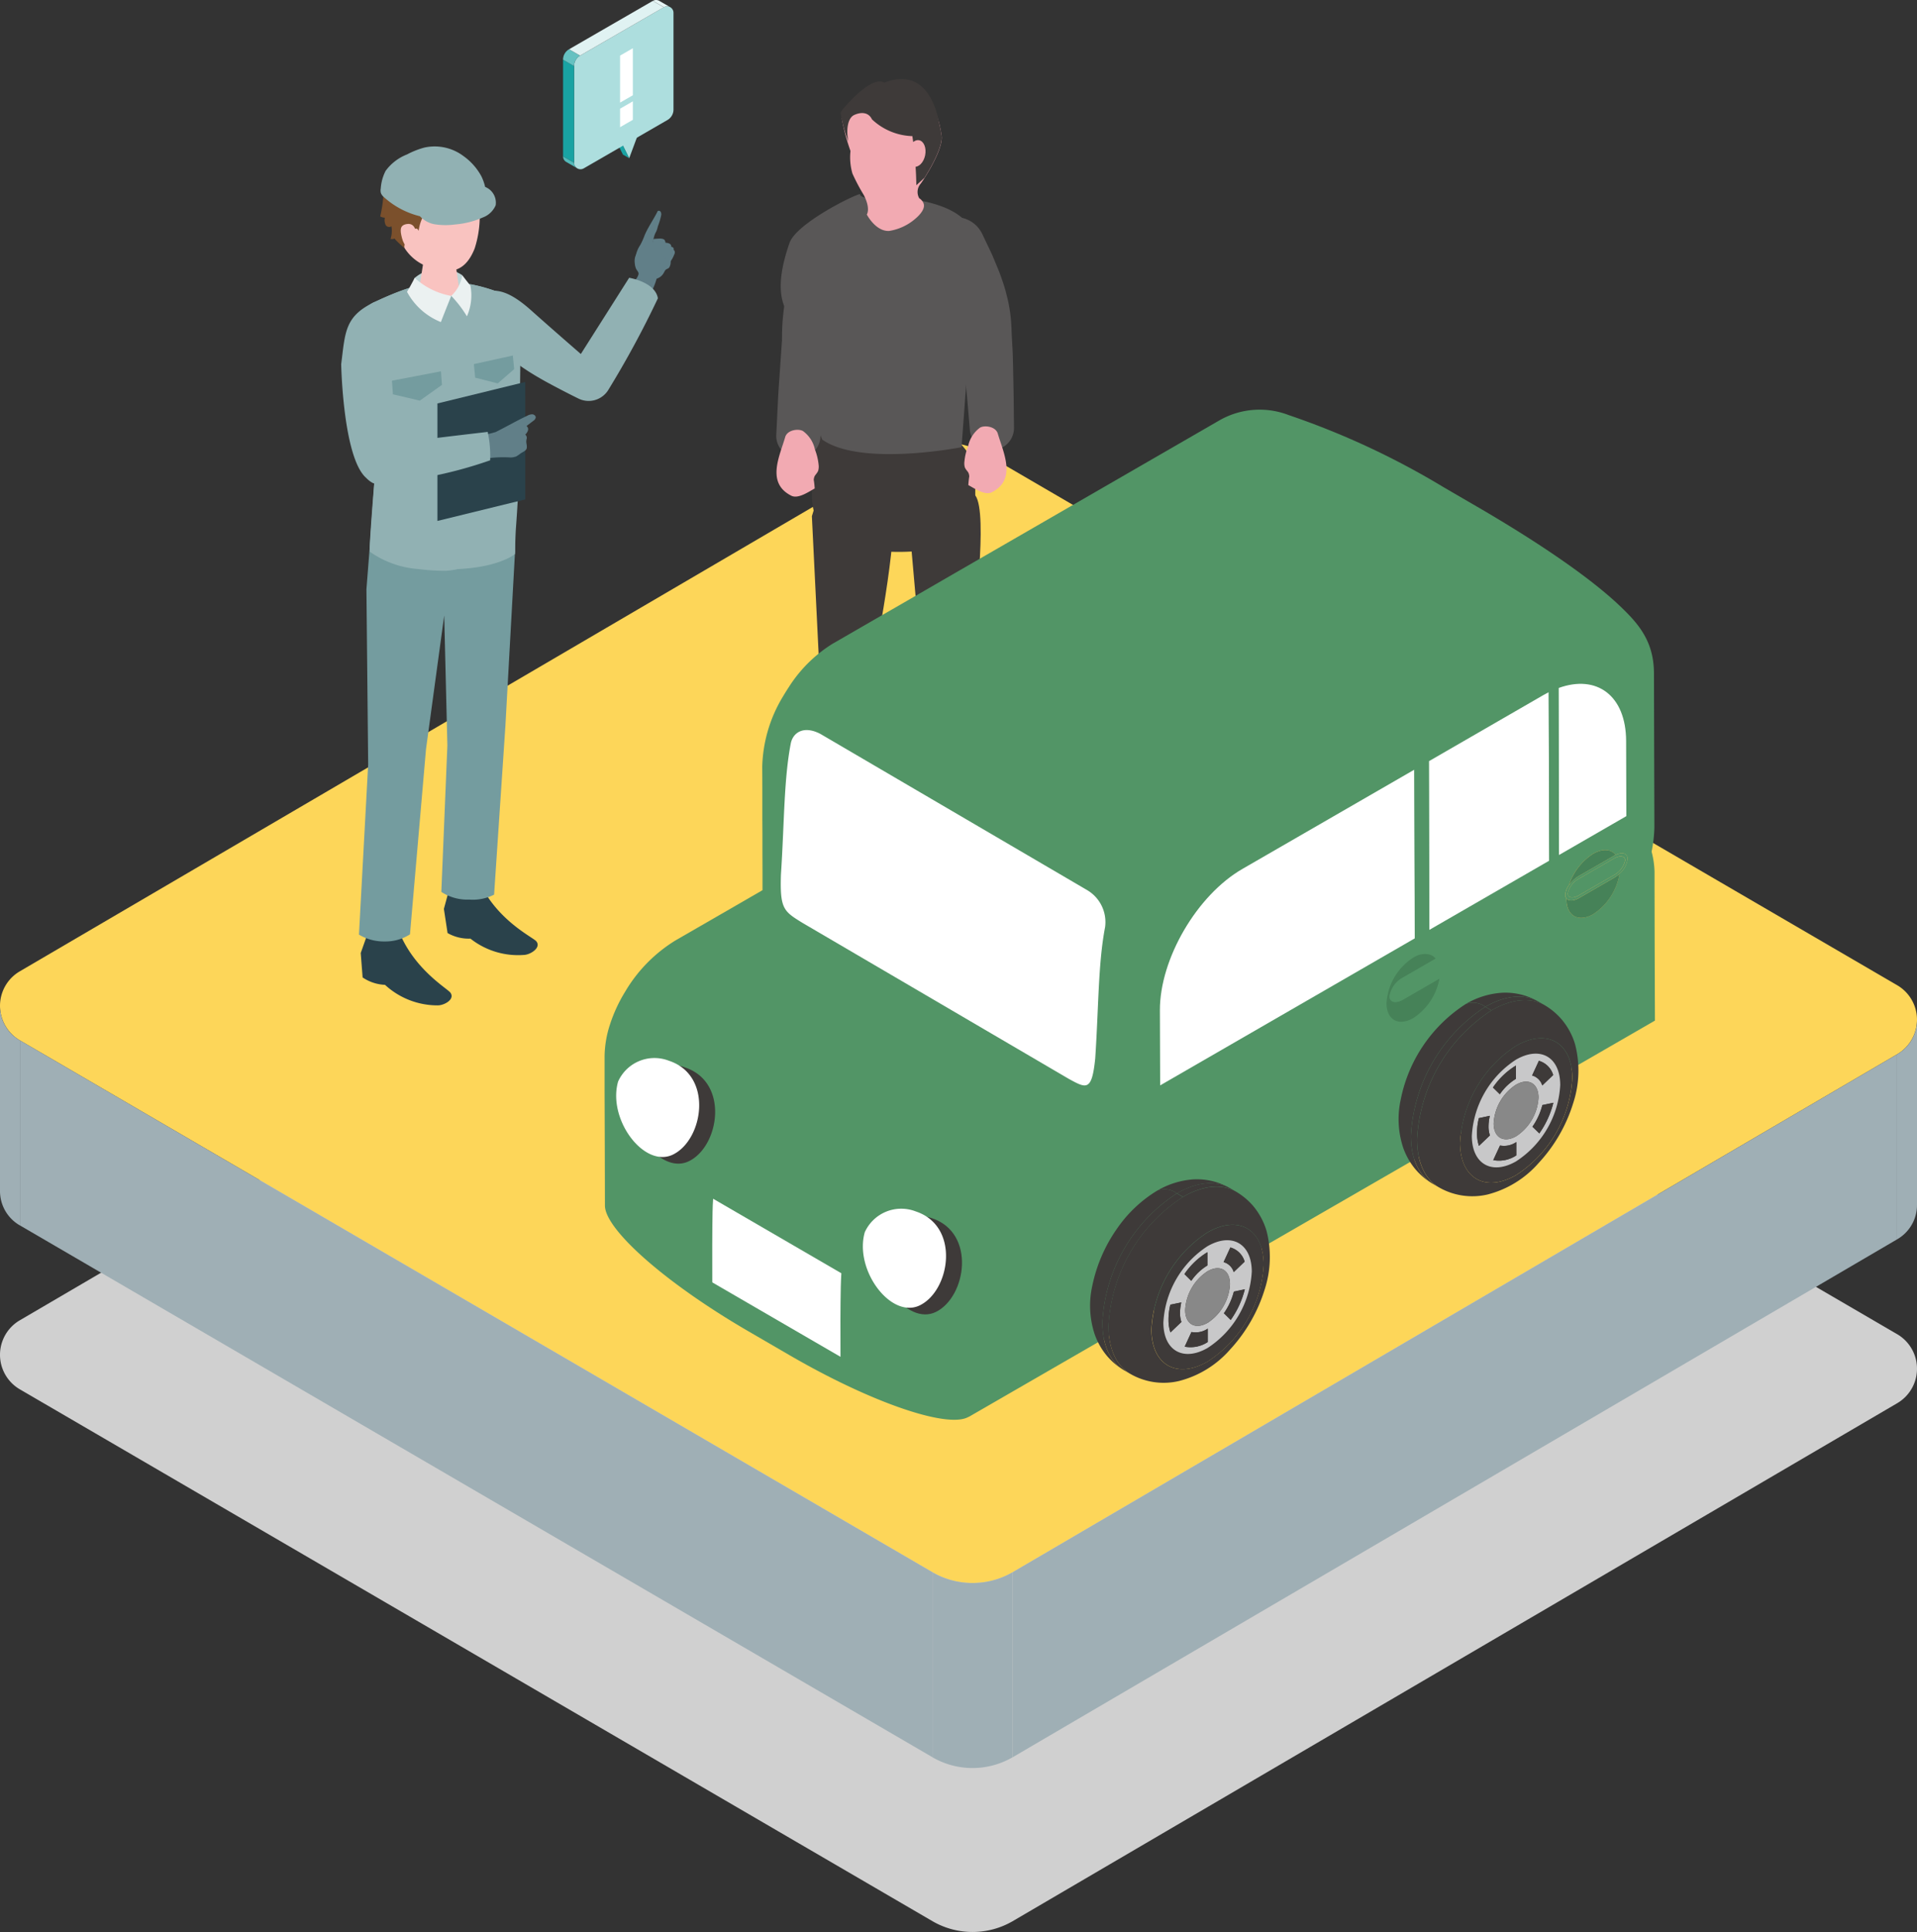 <svg xmlns="http://www.w3.org/2000/svg" xmlns:xlink="http://www.w3.org/1999/xlink" width="164.83" height="166.081" viewBox="0 0 164.83 166.081">
  <rect x="0" y="0" width="164.83" height="166.081" fill="#333333" stroke="none"/>
  <defs>
    <clipPath id="clip-path">
      <path id="パス_3250" data-name="パス 3250" d="M97.511,281.886c2.666-1.541,4.836-.3,4.843,2.76a10.6,10.6,0,0,1-4.813,8.332c-2.659,1.539-4.832.3-4.838-2.758A10.593,10.593,0,0,1,97.511,281.886Z" transform="translate(-92.702 -281.223)" fill="none"/>
    </clipPath>
    <clipPath id="clip-path-2">
      <path id="パス_3261" data-name="パス 3261" d="M85.913,288.9c2.659-1.537,4.829-.3,4.838,2.762a10.6,10.6,0,0,1-4.806,8.328c-2.668,1.539-4.838.3-4.845-2.758A10.607,10.607,0,0,1,85.913,288.9Z" transform="translate(-81.1 -288.236)" fill="none"/>
    </clipPath>
  </defs>
  <g id="グループ_3512" data-name="グループ 3512" transform="translate(-100.585 -550.997)">
    <g id="グループ_2918" data-name="グループ 2918" transform="translate(-159 1022.078)">
      <path id="パス_667" data-name="パス 667" d="M571.307,2300.858l76.052-44.525a3.435,3.435,0,0,0,0-5.95l-78.471-45.721a6.87,6.87,0,0,0-6.871,0l-76.052,44.525a3.435,3.435,0,0,0,0,5.95l78.471,45.721A6.87,6.87,0,0,0,571.307,2300.858Z" transform="translate(-224.662 -2606.779)" fill="#d0d0d0"/>
      <g id="グループ_470" data-name="グループ 470" transform="translate(-224.662 -2594.427)">
        <g id="グループ_451" data-name="グループ 451" transform="translate(484.247 2161.39)">
          <g id="グループ_450" data-name="グループ 450" transform="translate(0 0)">
            <path id="パス_537" data-name="パス 537" d="M571.307,2300.858l76.052-44.525a3.435,3.435,0,0,0,0-5.95l-78.471-45.721a6.87,6.87,0,0,0-6.871,0l-76.052,44.525a3.435,3.435,0,0,0,0,5.95l78.471,45.721A6.87,6.87,0,0,0,571.307,2300.858Z" transform="translate(-484.247 -2203.741)" fill="#fdd659"/>
          </g>
          <path id="パス_538" data-name="パス 538" d="M569.069,2439.489,490.6,2393.767v15.906l78.471,45.722Z" transform="translate(-488.88 -2342.372)" fill="#9fafb5"/>
          <path id="パス_539" data-name="パス 539" d="M806.137,2442.717l76.052-44.524V2414.1l-76.052,44.525Z" transform="translate(-719.077 -2345.601)" fill="#9fafb5"/>
          <path id="パス_540" data-name="パス 540" d="M485.965,2401.617a3.4,3.4,0,0,1-1.718-2.973v-15.921a3.4,3.4,0,0,0,1.718,2.987Z" transform="translate(-484.247 -2334.314)" fill="#9fafb5"/>
          <path id="パス_541" data-name="パス 541" d="M1087.328,2406.042a3.4,3.4,0,0,0,1.718-2.973v-15.921a3.4,3.4,0,0,1-1.718,2.987Z" transform="translate(-924.216 -2337.543)" fill="#9fafb5"/>
          <path id="パス_542" data-name="パス 542" d="M787.6,2578.721v-15.906a6.873,6.873,0,0,1-6.871,0v15.906A6.87,6.87,0,0,0,787.6,2578.721Z" transform="translate(-700.544 -2465.698)" fill="#9fafb5"/>
        </g>
      </g>
    </g>
    <g id="グループ_3058" data-name="グループ 3058" transform="translate(79.291 308.806)">
      <g id="グループ_2939" data-name="グループ 2939" transform="translate(50.63 242.191)">
        <g id="グループ_2937" data-name="グループ 2937">
          <g id="グループ_2934" data-name="グループ 2934" transform="translate(25.093 18.115)">
            <path id="パス_3179" data-name="パス 3179" d="M64.318,252.843c-.075.114-.176.117-.274.183s-.139.188-.206.3a1.039,1.039,0,0,1-.636.5c-.238.053-.5.025-.739.055a.357.357,0,0,1-.19-.016.346.346,0,0,1-.133-.13.839.839,0,0,1-.169-.816.98.98,0,0,1,.24-.274l.629-.553a1.4,1.4,0,0,1,.343-.245,1.159,1.159,0,0,1,.757-.007.89.89,0,0,1,.352.156C64.505,252.164,64.459,252.628,64.318,252.843Z" transform="translate(-61.199 -247.976)" fill="#617f88"/>
            <path id="パス_3180" data-name="パス 3180" d="M63.47,250.385c.043-.082.087-.165.126-.247a.191.191,0,0,1,.252.069.432.432,0,0,1,.048.279,5.86,5.86,0,0,1-.288.967,2.84,2.84,0,0,1-.112.384c-.037.087-.087.169-.128.256a2.512,2.512,0,0,0-.176.736.8.8,0,0,1,.293.343c.014.124,0,.389-.121.444a3.181,3.181,0,0,1-1.573.478.093.093,0,0,1-.073-.03.092.092,0,0,1-.007-.062,2.343,2.343,0,0,1,.384-.942,6.029,6.029,0,0,0,.37-.828C62.731,251.6,63.14,251,63.47,250.385Z" transform="translate(-61.471 -250.113)" fill="#617f88"/>
            <path id="パス_3181" data-name="パス 3181" d="M63.431,251.285a.382.382,0,0,1,.043.354,2.5,2.5,0,0,1-.757,1.484.508.508,0,0,1-.19.121.183.183,0,0,1-.206-.057.267.267,0,0,1,.021-.263c.1-.2.219-.386.316-.585.123-.256.142-.311-.126-.35-.105-.016-.146-.146-.151-.254a1.206,1.206,0,0,1,.091-.5.087.087,0,0,1,.032-.043.074.074,0,0,1,.039-.007C62.812,251.182,63.262,251.09,63.431,251.285Z" transform="translate(-60.715 -248.766)" fill="#617f88"/>
            <path id="パス_3182" data-name="パス 3182" d="M63.795,251.518a.384.384,0,0,1,0,.357,2.5,2.5,0,0,1-.947,1.372.522.522,0,0,1-.2.1.187.187,0,0,1-.2-.085A.268.268,0,0,1,62.5,253c.121-.185.268-.354.391-.54.155-.236.181-.288-.08-.364-.1-.03-.126-.162-.117-.27a1.25,1.25,0,0,1,.158-.483.076.076,0,0,1,.037-.039.085.085,0,0,1,.041,0C63.2,251.335,63.655,251.3,63.795,251.518Z" transform="translate(-60.543 -248.585)" fill="#617f88"/>
            <path id="パス_3183" data-name="パス 3183" d="M63.932,251.77a.349.349,0,0,1-.03.322,2.267,2.267,0,0,1-.96,1.168.456.456,0,0,1-.192.071.173.173,0,0,1-.171-.091.242.242,0,0,1,.071-.229c.123-.16.268-.3.393-.457.16-.2.185-.247-.043-.336-.091-.034-.1-.158-.085-.252a1.106,1.106,0,0,1,.176-.425.087.087,0,0,1,.039-.032.066.066,0,0,1,.037,0C63.4,251.56,63.82,251.564,63.932,251.77Z" transform="translate(-60.363 -248.32)" fill="#617f88"/>
            <path id="パス_3184" data-name="パス 3184" d="M61.794,252.43l.014-.034a6.938,6.938,0,0,1,.354-.716.286.286,0,0,1,.1-.121.281.281,0,0,1,.1-.032c.245-.046.505-.123.755-.144.224-.018.439.039.661.039a4.428,4.428,0,0,0,.99.172c.11,0,.24-.007.306.082s0,.256-.1.341c-.345.284-.761.085-1.162.144a.251.251,0,0,0-.1.032.33.33,0,0,0-.08.089c-.082.135-.178.261-.085.407a1.15,1.15,0,0,1,.213.37,2.3,2.3,0,0,1-.032.874,5.728,5.728,0,0,1-.553,1.546c-.011.021-.023.043-.043.05a.09.09,0,0,1-.064-.007,5.48,5.48,0,0,1-1.461-.844c.153-.162.508-.588.471-.832-.021-.119-.176-.279-.224-.4a1.609,1.609,0,0,1-.1-.45A1.412,1.412,0,0,1,61.794,252.43Z" transform="translate(-61.604 -248.484)" fill="#617f88"/>
          </g>
          <path id="パス_3185" data-name="パス 3185" d="M71.757,254.4a81.916,81.916,0,0,1-4.278,7.9,1.984,1.984,0,0,1-2.55.718c-.8-.391-1.747-.883-2.561-1.322-3.562-1.923-4.271-3.139-4.271-3.139a12.864,12.864,0,0,1-2.321-2.625c-.7-1.1-.43-1.749.361-1.934,1.285-.3,2.273-.755,4.74,1.452,1.527,1.367,4.255,3.736,4.255,3.736l4.155-6.551S71.528,252.991,71.757,254.4Z" transform="translate(-44.526 -228.755)" fill="#91b1b3"/>
          <path id="パス_3186" data-name="パス 3186" d="M52.238,275.71l.441-6.229L51.321,257.15a2.382,2.382,0,0,1,1.406-2.668c2.666-1.207,5.785-2.705,10.822-.727.688.27.947,1.1,1.184,1.8a7.376,7.376,0,0,1,.393,2.63l-.057,1.527L65,268.457c-.016,1.845-.107,3.668-.24,5.511-.057.809-.016,2.063-.016,2.063s-1.516,1.351-6,1.326C53.845,277.332,52.238,275.71,52.238,275.71Z" transform="translate(-49.791 -228.549)" fill="#91b1b3"/>
          <path id="パス_3187" data-name="パス 3187" d="M51.916,277.4l-.551,1.557.162,2.1a3.7,3.7,0,0,0,1.925.636,6.657,6.657,0,0,0,4.516,1.765c.56.014,1.527-.517,1.109-1.091-.258-.354-2.968-1.9-4.319-5.019A13.391,13.391,0,0,0,51.916,277.4Z" transform="translate(-49.684 -197.032)" fill="#2a424b"/>
          <path id="パス_3188" data-name="パス 3188" d="M54.926,275.82l-.434,1.6.316,2.076a3.668,3.668,0,0,0,1.966.48,6.623,6.623,0,0,0,4.63,1.4c.56-.034,1.486-.64,1.027-1.178-.284-.332-3.1-1.655-4.674-4.658A13.427,13.427,0,0,0,54.926,275.82Z" transform="translate(-45.661 -199.288)" fill="#2a424b"/>
          <path id="パス_3189" data-name="パス 3189" d="M57.6,252.86a3.412,3.412,0,0,0-4.091.231,6.362,6.362,0,0,1-.2.951l2.044.734,2.2-.309A11.605,11.605,0,0,0,57.6,252.86Z" transform="translate(-47.186 -229.201)" fill="#bfd4d5"/>
          <path id="パス_3190" data-name="パス 3190" d="M55.313,251.672c-.88,0-1.347.5-1.347.926l-.446,2.872c.041.5,1.854-.041,2.856-.041s.814.54.775.041l-.434-3C56.68,252.029,56.193,251.672,55.313,251.672Z" transform="translate(-46.912 -229.993)" fill="#f9c3c0"/>
          <path id="パス_3191" data-name="パス 3191" d="M55.945,248.608c-2.506.018-3.2,1.9-3.2,4.182a3.978,3.978,0,0,0,2.959,4.18c1.223.357,2.744.674,3.675-1.667a9.1,9.1,0,0,0,.229-4.754C59.342,249.731,58.451,248.588,55.945,248.608Z" transform="translate(-47.905 -233.935)" fill="#f9c3c0"/>
          <path id="パス_3192" data-name="パス 3192" d="M58.635,251.333c.066-.2-.188-.352-.4-.366-.921-.055-1.027.814-1.6,1.308a2.807,2.807,0,0,0-.78.8,3.627,3.627,0,0,0-.453,1.372c-.311-.86-1.484,1.269-1.182,1.509-.085-.069-.949-.828-.869-.86a.714.714,0,0,1-.366.041,2.319,2.319,0,0,0,.078-1.091.353.353,0,0,1-.512-.139,1.016,1.016,0,0,1-.055-.6.858.858,0,0,1-.4-.11,11.376,11.376,0,0,0,.268-1.706,3.288,3.288,0,0,1,1.123-1.918c.176-.1.469-.075.592-.226s-.034-.466.151-.668a1.371,1.371,0,0,1,.7-.348,5.542,5.542,0,0,1,3.016-.057,9.217,9.217,0,0,1,1.861.892,2.827,2.827,0,0,1,.5.345,5.639,5.639,0,0,1,.732,1.278.744.744,0,0,0,.409.338.74.74,0,0,1-.149.245.261.261,0,0,1-.261.073,1.086,1.086,0,0,1,.071.775,3.913,3.913,0,0,1-.256.8c-.03.064-.107.119-.167.08-.043-.03-.046-.094-.041-.146a.412.412,0,0,0-.034-.3.372.372,0,0,0-.087-.069l-.265-.176c-.165-.108-.185-.366-.272-.537a1.422,1.422,0,0,0-.386-.505A.788.788,0,0,0,58.635,251.333Z" transform="translate(-48.741 -234.593)" fill="#7b502c"/>
          <path id="パス_3193" data-name="パス 3193" d="M54.178,251.355s-.043-.848-.773-.736c-.624.094-.608.5-.428,1.205s.613,1.045,1.05,1.024S54.178,251.355,54.178,251.355Z" transform="translate(-47.75 -231.361)" fill="#f9c3c0"/>
          <path id="パス_3194" data-name="パス 3194" d="M52.091,281.376l-.149-15.062.274-3.5s1.628,1.486,6.5,1.646c4,.132,6-1.326,6-1.326l-.825,14.915-.972,14.513a4.016,4.016,0,0,1-2.136.425,4.078,4.078,0,0,1-2.4-.659l.519-12.581-.272-11.186L57.065,280.05l-1.379,15.926a3.918,3.918,0,0,1-2.17.611A4.183,4.183,0,0,1,51.3,296Z" transform="translate(-49.771 -215.655)" fill="#749c9f"/>
          <path id="パス_3195" data-name="パス 3195" d="M54.811,277.193l.432-11.252a22.044,22.044,0,0,0,1.166-12.713c-.016-.08-.032-.155-.05-.236a1,1,0,0,1-.011-.117l.085.018a14.339,14.339,0,0,1,2.577.757c.688.27,1.034,1.109,1.271,1.809a7.507,7.507,0,0,1,.434,2.646l-.062,1.541c-.025,2.913-.089,5.847-.114,8.76-.016,1.848-.133,3.636-.265,5.479-.057.809-.073,2.179-.073,2.179s-1.374,1.221-5.373,1.319Z" transform="translate(-45.251 -228.445)" fill="#91b1b3"/>
          <path id="パス_3196" data-name="パス 3196" d="M52.727,254.2a25.207,25.207,0,0,1,2.854-1.157l.007-.027.011.021s1.7,8.289,4.742,12.037c-.055,3.528-.585,12.126-.585,12.126a5.617,5.617,0,0,1-1.02.135,18.272,18.272,0,0,1-2.3-.149,8.325,8.325,0,0,1-4.194-1.5c0-.064,0-.151,0-.258h0c.03-1.219.343-5.067.434-6.117l.007-.112-.1-.885-.473-4.278-.789-7.168A2.382,2.382,0,0,1,52.727,254.2Z" transform="translate(-49.791 -228.266)" fill="#91b1b3"/>
          <path id="パス_3197" data-name="パス 3197" d="M51.678,260.6s.4-1.756,1.054-4.367a26.137,26.137,0,0,1-.917,5.611Z" transform="translate(-49.282 -224.125)" fill="#004595"/>
          <path id="パス_3198" data-name="パス 3198" d="M54.769,254.315a3.092,3.092,0,0,0,.947-1.777s.446.585.7.887a4.463,4.463,0,0,1-.3,2.646,9.924,9.924,0,0,0-1.345-1.756" transform="translate(-45.305 -228.878)" fill="#ebf1f1"/>
          <path id="パス_3199" data-name="パス 3199" d="M55.123,267.339,54.46,262.9a29.928,29.928,0,0,0-.981-9.352c-2.561,1.216-2.5,2.611-2.849,5.332,0,0,.149,7.994,2.136,9.766C54.5,270.428,55.123,267.339,55.123,267.339Z" transform="translate(-50.63 -227.575)" fill="#91b1b3"/>
          <path id="パス_3200" data-name="パス 3200" d="M61.8,266.65,54.249,268.5V258.4l7.549-1.846Z" transform="translate(-45.973 -223.718)" fill="#2a424b"/>
          <path id="パス_3201" data-name="パス 3201" d="M59,258.543c.425-.226.853-.448,1.3-.659a.857.857,0,0,1,.425-.117c.146.012.3.13.288.279a.442.442,0,0,1-.208.284l-.583.444a.353.353,0,0,1,.123.384.843.843,0,0,1-.233.354.351.351,0,0,1,.117.382c-.078.338.043.439.016.75-.025.245-.316.345-.521.48a4.006,4.006,0,0,1-.373.258,1.321,1.321,0,0,1-.551.094,10.187,10.187,0,0,0-2.662.2c-.149-.535-.38-1.454-.579-1.971a12.066,12.066,0,0,0,2.008-.412C58.053,259.051,58.529,258.794,59,258.543Z" transform="translate(-44.286 -222.152)" fill="#617f88"/>
          <path id="パス_3202" data-name="パス 3202" d="M62.345,260.87a9.84,9.84,0,0,0-.21-2.442q-4.963.573-9.915,1.219a.6.6,0,0,0-.679.643,3.726,3.726,0,0,0,.03,1.493c.546,1.822,3.4.871,4.694.652A37.131,37.131,0,0,0,62.345,260.87Z" transform="translate(-49.536 -221.3)" fill="#91b1b3"/>
          <g id="グループ_2935" data-name="グループ 2935" transform="translate(19.077)">
            <path id="パス_3203" data-name="パス 3203" d="M60.99,247.974l2.387-1.378-1.313,3.527Z" transform="translate(-56.377 -236.523)" fill="#addede"/>
            <path id="パス_3204" data-name="パス 3204" d="M61.293,247.374l-.538-.311,1.074,2.149.538.311Z" transform="translate(-56.68 -235.923)" fill="#19a3a3"/>
            <path id="パス_3205" data-name="パス 3205" d="M59.906,246.663l7.2-4.159a.554.554,0,0,1,.83.48V251.3a1.04,1.04,0,0,1-.519.9l-7.2,4.159a.554.554,0,0,1-.83-.48v-8.312A1.04,1.04,0,0,1,59.906,246.663Z" transform="translate(-58.44 -241.884)" fill="#addede"/>
            <path id="パス_3206" data-name="パス 3206" d="M63.3,242.811l-.947-.544a.55.55,0,0,1,.553,0l.944.546A.551.551,0,0,0,63.3,242.811Z" transform="translate(-54.628 -242.191)" fill="#e7f5f5"/>
            <path id="パス_3207" data-name="パス 3207" d="M59.919,244.981l-.945-.546v8.311l.945.546Z" transform="translate(-58.972 -239.303)" fill="#19a3a3"/>
            <path id="パス_3208" data-name="パス 3208" d="M59.918,248.617a.543.543,0,0,0,.281.48l-.947-.546a.541.541,0,0,1-.279-.48l.944.546" transform="translate(-58.972 -234.627)" fill="#53baba"/>
            <path id="パス_3209" data-name="パス 3209" d="M59.92,245.487l-.947-.547a1.037,1.037,0,0,1,.521-.9l.944.556A1.014,1.014,0,0,0,59.92,245.487Z" transform="translate(-58.973 -239.809)" fill="#65c1c1"/>
            <path id="パス_3210" data-name="パス 3210" d="M59.2,246.382l.945.546,7.2-4.158-.945-.546Z" transform="translate(-58.68 -242.148)" fill="#e0f2f2"/>
          </g>
          <path id="パス_3211" data-name="パス 3211" d="M61.117,246.634l1.1-.634v1.589l-1.1.634Z" transform="translate(-37.138 -237.289)" fill="#fff"/>
          <path id="パス_3212" data-name="パス 3212" d="M61.117,244.638l1.1-.634v4.042l-1.1.634Z" transform="translate(-37.138 -239.858)" fill="#fff"/>
          <g id="グループ_2936" data-name="グループ 2936" transform="translate(3.388 12.58)">
            <path id="パス_3213" data-name="パス 3213" d="M61.2,251.864a4.218,4.218,0,0,0-.423-1.6,5.115,5.115,0,0,0-1.523-1.724,4.12,4.12,0,0,0-3.382-.741,7.179,7.179,0,0,0-1.493.592,4.122,4.122,0,0,0-1.836,1.413,3.861,3.861,0,0,0-.416,1.507.88.88,0,0,0,.009.386.817.817,0,0,0,.185.29,7.133,7.133,0,0,0,3.2,1.72,4.931,4.931,0,0,0,1.182.286,4.076,4.076,0,0,0,1.413-.2,11.277,11.277,0,0,0,2.662-1.15.891.891,0,0,0,.29-.236A.953.953,0,0,0,61.2,251.864Z" transform="translate(-52.112 -247.692)" fill="#91b1b3"/>
            <path id="パス_3214" data-name="パス 3214" d="M59.247,249.257a1.459,1.459,0,0,1,.855,1.559,1.928,1.928,0,0,1-1.1,1.045,7.379,7.379,0,0,1-2.355.6,6.113,6.113,0,0,1-1.7,0,2.221,2.221,0,0,1-1.363-.716q1.626-.892,3.295-1.7a5.131,5.131,0,0,1,2.074-.835A.928.928,0,0,1,59.247,249.257Z" transform="translate(-50.207 -245.748)" fill="#91b1b3"/>
          </g>
          <path id="パス_3215" data-name="パス 3215" d="M56.91,254.185s-.476,1.173-.892,2.25a5.7,5.7,0,0,1-2.913-2.6c.277-.441.661-1.2.661-1.2A6.252,6.252,0,0,0,56.91,254.185Z" transform="translate(-47.446 -228.749)" fill="#ebf1f1"/>
        </g>
        <path id="パス_3216" data-name="パス 3216" d="M52.623,258.127l2.315.546,1.9-1.355-.085-1.168-4.214.809Z" transform="translate(-48.175 -224.232)" fill="#749c9f"/>
        <g id="グループ_2938" data-name="グループ 2938" transform="translate(11.407 30.564)">
          <path id="パス_3217" data-name="パス 3217" d="M55.619,256.293l.116,1.166,1.941.495,1.411-1.231-.116-1.166Z" transform="translate(-55.619 -255.557)" fill="#749c9f"/>
        </g>
      </g>
      <g id="グループ_2954" data-name="グループ 2954" transform="translate(88.036 248.986)">
        <g id="グループ_2940" data-name="グループ 2940" transform="translate(3.066 26.526)">
          <path id="パス_3218" data-name="パス 3218" d="M82.379,266.026c0,3.88-2.7,4.857-6.581,4.857h0c-3.878,0-7.468-.976-7.468-4.857v-2.239a7.023,7.023,0,0,1,7.022-7.024h0c1.182,2.6,7.027,3.8,7.027,7.676Z" transform="translate(-68.33 -256.763)" fill="#3e3a39"/>
        </g>
        <g id="グループ_2941" data-name="グループ 2941" transform="translate(3.066 35.261)">
          <path id="パス_3219" data-name="パス 3219" d="M68.33,262.9l.535-1.715s5.229-1.461,6.231.156-1.271,13.15-1.271,13.15c.249,2.851.414,11.931-.245,12.947-.782,1.194-4.068-.434-4.068-.434Z" transform="translate(-68.33 -260.583)" fill="#3e3a39"/>
        </g>
        <g id="グループ_2942" data-name="グループ 2942" transform="translate(10.534 35.122)">
          <path id="パス_3220" data-name="パス 3220" d="M72.319,261.63l-.723-.439s5.435-1.5,6.581,0-.185,11.465-.185,11.465c.512,2.815,1.6,13.815.741,14.641-1.525,1.475-4.221-.816-4.221-.816l-1.148-13Z" transform="translate(-71.596 -260.523)" fill="#3e3a39"/>
        </g>
        <g id="グループ_2943" data-name="グループ 2943" transform="translate(12.883 11.872)">
          <path id="パス_3221" data-name="パス 3221" d="M77.459,251.806s.107.229.295.622c.094.2.208.437.341.713.064.139.135.288.208.441l.238.569c.158.4.352.823.512,1.285s.332.938.464,1.484a13.112,13.112,0,0,1,.345,1.708,15.133,15.133,0,0,1,.117,1.605c.025.5.053,1,.08,1.486s.032,1.013.048,1.5c.018.97.037,1.873.05,2.646.016,1.509.027,2.513.027,2.513a1.9,1.9,0,0,1-3.8.19v-.021s-.087-.992-.213-2.481c-.069-.723-.146-1.566-.231-2.47-.046-.45-.073-.885-.144-1.386s-.126-.986-.192-1.484a12.823,12.823,0,0,0-.208-1.36,8.835,8.835,0,0,0-.327-1.1c-.119-.361-.306-.727-.439-1.063-.149-.338-.325-.642-.466-.931-.071-.142-.142-.279-.206-.409-.087-.146-.167-.286-.242-.418l-.4-.681c-.22-.377-.348-.594-.348-.594a2.538,2.538,0,0,1,4.383-2.561,2.019,2.019,0,0,1,.1.183Z" transform="translate(-72.623 -250.354)" fill="#595757"/>
        </g>
        <g id="グループ_2944" data-name="グループ 2944" transform="translate(16.175 29.86)">
          <path id="パス_3222" data-name="パス 3222" d="M76.942,258.847c-.183-.636-1.164-.745-1.537-.515a2.639,2.639,0,0,0-1.015,1.582,4.65,4.65,0,0,0-.316,1.3,1.254,1.254,0,0,0,.034.537c.188.382.334.322.38.761a7.537,7.537,0,0,0-.082.755c.526.281,1.425.912,2.012.62C78.6,262.784,77.411,260.464,76.942,258.847Z" transform="translate(-74.063 -258.221)" fill="#f2aab2"/>
        </g>
        <g id="グループ_2945" data-name="グループ 2945" transform="translate(0 11.462)">
          <path id="パス_3223" data-name="パス 3223" d="M74.516,254.025l-.38.629c-.123.2-.27.446-.439.723a6.715,6.715,0,0,0-.444.844c-.13.3-.316.579-.444.949s-.309.743-.409,1.146a10.439,10.439,0,0,0-.3,1.246,5.831,5.831,0,0,0-.105.668c-.027.224-.055.453-.075.743l-.043.457-.1.652,0,.009c.043-.251.011-.066.023-.121l0,.011,0,.025-.007.05-.014.1-.03.2-.055.393c-.075.519-.149,1.031-.222,1.527-.139.988-.286,1.93-.368,2.685-.192,1.537-.318,2.559-.318,2.559l0,.023a1.9,1.9,0,0,1-3.789-.329s.057-1.107.137-2.767c.039-.851.11-1.765.178-2.771.034-.5.071-1.017.107-1.546l.027-.4.014-.2.007-.1,0-.05,0-.025,0-.014.023-.133,0,0a.746.746,0,0,1-.007-.142l.007-.345a17,17,0,0,1,.1-1.765,14.7,14.7,0,0,1,.288-1.786c.11-.581.3-1.1.441-1.617s.375-.995.544-1.441a11.8,11.8,0,0,1,.5-1.13c.146-.29.277-.546.382-.752l.334-.656,0-.009a2.537,2.537,0,0,1,4.525,2.3C74.58,253.915,74.546,253.975,74.516,254.025Z" transform="translate(-66.989 -250.175)" fill="#595757"/>
        </g>
        <g id="グループ_2946" data-name="グループ 2946" transform="translate(0.025 30.154)">
          <path id="パス_3224" data-name="パス 3224" d="M67.746,258.974c.185-.633,1.166-.745,1.539-.512a2.628,2.628,0,0,1,1.018,1.58,4.947,4.947,0,0,1,.316,1.3,1.286,1.286,0,0,1-.039.537c-.185.382-.329.322-.38.764a6.411,6.411,0,0,1,.082.752c-.524.284-1.422.915-2.01.62C66.086,262.914,67.281,260.593,67.746,258.974Z" transform="translate(-67 -258.35)" fill="#f2aab2"/>
        </g>
        <g id="グループ_2947" data-name="グループ 2947" transform="translate(0.387 9.884)">
          <path id="パス_3225" data-name="パス 3225" d="M83.646,253.265c-.119-2.721-4.916-3.279-4.916-3.279s-4.758.231-4.758-.5c-.775.194-5.486,2.572-6.055,4.2-2.293,6.524,1.349,6.748,1.306,8.028a21.355,21.355,0,0,0,1.5,8.879c3.338,2.357,11.979.656,11.979.656s.709-9.105.707-10.751S83.683,254.108,83.646,253.265Z" transform="translate(-67.158 -249.485)" fill="#595757"/>
        </g>
        <g id="グループ_2948" data-name="グループ 2948" transform="translate(1.897 59.882)">
          <path id="パス_3226" data-name="パス 3226" d="M70.552,272.023l-2.433,4.683c-1.667,3.169,4.107,1.152,5.168.556,2.335-1.313,1.1-3.96.318-5.911Z" transform="translate(-67.819 -271.351)" fill="#3e3a39"/>
        </g>
        <g id="グループ_2949" data-name="グループ 2949" transform="translate(10.852 59.009)">
          <path id="パス_3227" data-name="パス 3227" d="M74.47,271.644l-2.435,4.683c-1.667,3.169,4.107,1.152,5.168.556,2.335-1.31,1.1-3.96.318-5.913Z" transform="translate(-71.735 -270.969)" fill="#3e3a39"/>
        </g>
        <g id="グループ_2951" data-name="グループ 2951" transform="translate(5.634 0.509)">
          <g id="グループ_2950" data-name="グループ 2950">
            <path id="パス_3228" data-name="パス 3228" d="M70.205,251.063a17.96,17.96,0,0,1-.752-2.792,2.1,2.1,0,0,1,.167-.263s2.444-3,3.585-2.319c3.956-1.507,4.674,3.016,4.834,4.05s-1.212,3.226-1.212,3.226-.336.572-.59.912a1.08,1.08,0,0,0-.121,1.246.928.928,0,0,1,.368.428c.165.416-.213.935-.782,1.4a4.494,4.494,0,0,1-2.163.981c-1.166.073-1.932-1.411-1.932-1.411s.352-.482-.256-1.669A16.866,16.866,0,0,1,70.372,253,5,5,0,0,1,70.205,251.063Z" transform="translate(-69.453 -245.385)" fill="#f2aab2"/>
          </g>
        </g>
        <g id="グループ_2952" data-name="グループ 2952" transform="translate(5.536)">
          <path id="パス_3229" data-name="パス 3229" d="M69.41,248.045a1.952,1.952,0,0,1,.165-.258s2.447-3,3.585-2.319c3.386-1.292,4.4,1.836,4.719,3.409l-.011.009a10.957,10.957,0,0,1,.222,1.12c.162,1.031-1.21,3.224-1.21,3.224s-.112.2-.258.421l-.7.64a33.353,33.353,0,0,0-.341-4.221,5.291,5.291,0,0,1-3.476-1.445c-.258-.558-.848-.681-1.523-.375-.6.274-.7,1.379-.5,2.289A10.894,10.894,0,0,1,69.41,248.045Z" transform="translate(-69.41 -245.162)" fill="#3e3a39"/>
        </g>
        <g id="グループ_2953" data-name="グループ 2953" transform="translate(11.269 5.249)">
          <path id="パス_3230" data-name="パス 3230" d="M71.953,248.455c-.13.626.105,1.205.519,1.29s.855-.354.981-.983-.105-1.21-.517-1.292S72.081,247.826,71.953,248.455Z" transform="translate(-71.917 -247.458)" fill="#f2aab2"/>
        </g>
      </g>
      <g id="グループ_3057" data-name="グループ 3057" transform="translate(73.279 277.429)">
        <g id="グループ_2956" data-name="グループ 2956">
          <g id="グループ_2955" data-name="グループ 2955">
            <path id="パス_3231" data-name="パス 3231" d="M150.846,310.1q-.017-4.233-.027-8.46,0-1.434-.007-2.874l0-1.457a7.447,7.447,0,0,0-.252-1.733,11.807,11.807,0,0,0,.24-2.122q-.021-6.627-.037-13.253c-.027-2.755-1.351-4.244-2.954-5.769s-4.93-4.2-11.611-8.136l-3.5-2.035a68.1,68.1,0,0,0-13.344-6.215,6.951,6.951,0,0,0-6.007.485.57.57,0,0,1,.224-.062.57.57,0,0,0-.224.062l-23.211,13.4q-3.313,1.921-6.633,3.83l-3.309,1.912h-.007a11.87,11.87,0,0,0-3.613,3.455h0c-.219.329-.505.775-.7,1.107a12.227,12.227,0,0,0-1.784,6.016h0v0h0c.007.9.009,1.8.009,2.7q0,.967,0,1.939l.007,1.047,0,1.114c0,.821.007,1.639.007,2.463l0,1.374q-3.739,2.161-7.473,4.313a12.79,12.79,0,0,0-4.347,4.429,13.048,13.048,0,0,0-1.29,2.79,9.107,9.107,0,0,0-.469,2.794c0,.341.581.995,1.6,1.854-1.015-.86-1.6-1.514-1.6-1.854l0,1.459v1.447q.021,4.943.03,9.885c.009,2.053,5.2,6.656,12.315,10.79l3.5,2.033c7.173,4.171,13.772,6.393,15.482,5.316l-.027.03Q121.345,327.133,150.846,310.1Z" transform="translate(-60.535 -257.602)" fill="#529566"/>
          </g>
        </g>
        <g id="グループ_2981" data-name="グループ 2981" transform="translate(47.739 22.98)">
          <g id="グループ_2980" data-name="グループ 2980" style="isolation: isolate">
            <g id="グループ_2979" data-name="グループ 2979">
              <g id="グループ_2978" data-name="グループ 2978" style="isolation: isolate">
                <g id="グループ_2977" data-name="グループ 2977">
                  <g id="グループ_2958" data-name="グループ 2958" transform="translate(0 0.568)">
                    <g id="グループ_2957" data-name="グループ 2957">
                      <path id="パス_3232" data-name="パス 3232" d="M115.7,268.259l.037,14.355,5.79-3.341-.018-6.46c-.014-3.908-2.522-5.746-5.808-4.555m-12.4,7.018-14.787,8.536c-3.908,2.255-7.1,7.726-7.093,12.142l.023,6.464,21.9-12.643-.041-14.5m11.076-6.4-9.828,5.675.039,14.5L114.9,283.1l-.046-14.483c-.158.08-.32.167-.482.261" transform="translate(-81.413 -267.9)" fill="#fff"/>
                    </g>
                  </g>
                  <g id="グループ_2960" data-name="グループ 2960" transform="translate(34.87 14.857)">
                    <g id="グループ_2959" data-name="グループ 2959">
                      <path id="パス_3233" data-name="パス 3233" d="M96.96,277.19a5.112,5.112,0,0,1,2.081-2.719c.825-.476,1.546-.407,1.95.091.583-.274,1.022-.139,1.022.347a1.969,1.969,0,0,1-.693,1.265,5.131,5.131,0,0,1-2.259,3.487c-1.262.725-2.3.153-2.307-1.271,0-.023,0-.05,0-.078a.477.477,0,0,1-.1-.311,1.523,1.523,0,0,1,.3-.812" transform="translate(-96.663 -274.149)" fill="#f2c45d"/>
                    </g>
                  </g>
                  <g id="グループ_2962" data-name="グループ 2962" transform="translate(33.438)">
                    <g id="グループ_2961" data-name="グループ 2961">
                      <path id="パス_3234" data-name="パス 3234" d="M96.879,267.652l-.842.483v.8l.047,14.482,0,3.126.845-.485-.013-3.128-.037-14.356,0-.926" transform="translate(-96.037 -267.652)" fill="#529566"/>
                    </g>
                  </g>
                  <g id="グループ_2964" data-name="グループ 2964" transform="translate(21.88 6.437)">
                    <g id="グループ_2963" data-name="グループ 2963">
                      <path id="パス_3235" data-name="パス 3235" d="M92.221,270.467l-1.239.72v.786l.041,14.5v1.589a1.742,1.742,0,0,1,1.253-.194l-.007-2.115-.039-14.5-.009-.787" transform="translate(-90.982 -270.467)" fill="#529566"/>
                    </g>
                  </g>
                  <g id="グループ_2966" data-name="グループ 2966" transform="translate(34.961 14.857)">
                    <g id="グループ_2965" data-name="グループ 2965">
                      <path id="パス_3236" data-name="パス 3236" d="M96.708,278.313c0,.028-.007.055,0,.078,0,1.425,1.045,2,2.307,1.271a5.131,5.131,0,0,0,2.259-3.487,2.909,2.909,0,0,1-.5.375l-2.979,1.719c-.478.277-.905.279-1.084.043m2.282-3.841a5.112,5.112,0,0,0-2.081,2.719,2.76,2.76,0,0,1,.88-.821l2.982-1.717a1.728,1.728,0,0,1,.169-.089c-.4-.5-1.125-.567-1.95-.091" transform="translate(-96.703 -274.149)" fill="#468258"/>
                    </g>
                  </g>
                  <g id="グループ_2968" data-name="グループ 2968" transform="translate(19.493 23.79)">
                    <g id="グループ_2967" data-name="グループ 2967">
                      <path id="パス_3237" data-name="パス 3237" d="M92.227,278.376a5.013,5.013,0,0,0-2.289,3.921c0,1.425,1.045,1.994,2.3,1.269a5.127,5.127,0,0,0,2.25-3.4c-.043.027-.082.053-.13.078l-2.977,1.722c-.654.377-1.182.252-1.182-.268a2.241,2.241,0,0,1,1.178-1.628l2.79-1.612a1.053,1.053,0,0,0-.549-.357,1.742,1.742,0,0,0-1.253.194c-.041.027-.091.05-.139.078" transform="translate(-89.938 -278.056)" fill="#468258"/>
                    </g>
                  </g>
                  <g id="グループ_2970" data-name="グループ 2970" transform="translate(19.964 24.131)">
                    <g id="グループ_2969" data-name="グループ 2969">
                      <path id="パス_3238" data-name="パス 3238" d="M94.093,278.395l-2.979,1.72a1.85,1.85,0,0,0-.97,1.274c0,.389.444.455.97.151l2.979-1.719a1.892,1.892,0,0,0,.974-1.269c-.007-.386-.439-.462-.974-.155" transform="translate(-90.144 -278.205)" fill="#529566"/>
                    </g>
                  </g>
                  <g id="グループ_2972" data-name="グループ 2972" transform="translate(19.756 23.857)">
                    <g id="グループ_2971" data-name="グループ 2971">
                      <path id="パス_3239" data-name="パス 3239" d="M91.231,281.693c-.526.3-.97.238-.97-.151a1.85,1.85,0,0,1,.97-1.274l2.979-1.719c.535-.307.967-.231.974.155a1.892,1.892,0,0,1-.974,1.269l-2.979,1.719m2.979-3.382-.19.112-2.79,1.612a2.241,2.241,0,0,0-1.178,1.628c0,.519.528.645,1.182.267l2.977-1.722c.048-.025.087-.05.13-.078a2.225,2.225,0,0,0,1.05-1.55c0-.533-.517-.656-1.182-.27" transform="translate(-90.053 -278.085)" fill="#529566"/>
                    </g>
                  </g>
                  <g id="グループ_2974" data-name="グループ 2974" transform="translate(35.083 15.4)">
                    <g id="グループ_2973" data-name="グループ 2973">
                      <path id="パス_3240" data-name="パス 3240" d="M100.7,274.581l-2.982,1.72a1.859,1.859,0,0,0-.965,1.276c0,.384.432.457.967.149l2.979-1.719a1.906,1.906,0,0,0,.986-1.278c0-.389-.45-.455-.986-.146" transform="translate(-96.756 -274.387)" fill="#529566"/>
                    </g>
                  </g>
                  <g id="グループ_2976" data-name="グループ 2976" transform="translate(34.87 15.13)">
                    <g id="グループ_2975" data-name="グループ 2975">
                      <path id="パス_3241" data-name="パス 3241" d="M97.843,277.878c-.535.309-.967.236-.967-.149a1.859,1.859,0,0,1,.965-1.276l2.982-1.72c.535-.309.981-.242.986.146a1.907,1.907,0,0,1-.986,1.278l-2.979,1.719m2.979-3.38-2.982,1.717a2.76,2.76,0,0,0-.88.821,1.523,1.523,0,0,0-.3.812.477.477,0,0,0,.1.311c.178.236.606.233,1.084-.043l2.979-1.719a2.909,2.909,0,0,0,.5-.375,1.969,1.969,0,0,0,.693-1.265c0-.487-.439-.622-1.022-.348a1.732,1.732,0,0,0-.169.089" transform="translate(-96.663 -274.269)" fill="#529566"/>
                    </g>
                  </g>
                </g>
              </g>
            </g>
          </g>
        </g>
        <g id="グループ_3012" data-name="グループ 3012" transform="translate(68.285 50.098)">
          <g id="グループ_3011" data-name="グループ 3011" style="isolation: isolate">
            <g id="グループ_2984" data-name="グループ 2984" transform="translate(5.765)">
              <g id="グループ_2983" data-name="グループ 2983">
                <g id="グループ_2982" data-name="グループ 2982">
                  <path id="パス_3242" data-name="パス 3242" d="M92.92,280.482a7,7,0,0,1,3.137-.967,5.65,5.65,0,0,1,3.11.764c-1.164-.679-2.785-.583-4.569.446A1.751,1.751,0,0,0,92.92,280.482Z" transform="translate(-92.92 -279.511)" fill="#3e3a39"/>
                </g>
              </g>
            </g>
            <g id="グループ_2987" data-name="グループ 2987" transform="translate(7.444 0.334)">
              <g id="グループ_2986" data-name="グループ 2986">
                <g id="グループ_2985" data-name="グループ 2985">
                  <path id="パス_3243" data-name="パス 3243" d="M98.223,280.091l.53.306c-1.173-.681-2.785-.583-4.573.446l-.526-.306C95.438,279.508,97.059,279.412,98.223,280.091Z" transform="translate(-93.654 -279.657)" fill="#3e3a39"/>
                </g>
              </g>
            </g>
            <g id="グループ_2990" data-name="グループ 2990" transform="translate(0 0.846)">
              <g id="グループ_2989" data-name="グループ 2989">
                <g id="グループ_2988" data-name="グループ 2988">
                  <path id="パス_3244" data-name="パス 3244" d="M93.315,295.459a5.71,5.71,0,0,1-1.582-1.365,6,6,0,0,1-.949-1.719,7.816,7.816,0,0,1-.22-4.136,12.69,12.69,0,0,1,5.6-8.232,1.751,1.751,0,0,1,1.678.242,14.119,14.119,0,0,0-6.4,11.092C91.449,293.367,92.163,294.789,93.315,295.459Z" transform="translate(-90.399 -279.881)" fill="#3e3a39"/>
                </g>
              </g>
            </g>
            <g id="グループ_3004" data-name="グループ 3004" transform="translate(5.267 3.914)">
              <g id="グループ_2992" data-name="グループ 2992">
                <g id="グループ_2991" data-name="グループ 2991">
                  <path id="パス_3245" data-name="パス 3245" d="M97.511,281.886c2.666-1.541,4.836-.3,4.843,2.76a10.6,10.6,0,0,1-4.813,8.332c-2.659,1.539-4.832.3-4.838-2.758A10.593,10.593,0,0,1,97.511,281.886Z" transform="translate(-92.702 -281.223)" fill="#3e3a39"/>
                </g>
              </g>
              <g id="グループ_3003" data-name="グループ 3003" style="isolation: isolate">
                <g id="グループ_3002" data-name="グループ 3002" clip-path="url(#clip-path)">
                  <g id="グループ_3001" data-name="グループ 3001" transform="translate(0.087 0.119)">
                    <g id="グループ_2994" data-name="グループ 2994">
                      <g id="グループ_2993" data-name="グループ 2993">
                        <path id="パス_3246" data-name="パス 3246" d="M97.485,291.741c-2.094,1.21-3.8.233-3.809-2.177a8.358,8.358,0,0,1,3.787-6.558c2.1-1.214,3.807-.24,3.814,2.17a8.348,8.348,0,0,1-3.791,6.565m-.025-9.814a10.383,10.383,0,0,0-4.719,8.179c0,3.009,2.133,4.221,4.752,2.712a10.419,10.419,0,0,0,4.724-8.184c-.007-3.007-2.138-4.221-4.756-2.707" transform="translate(-92.74 -281.275)" fill="#3e3a39"/>
                      </g>
                    </g>
                    <g id="グループ_2996" data-name="グループ 2996" transform="translate(0.935 1.208)">
                      <g id="グループ_2995" data-name="グループ 2995">
                        <path id="パス_3247" data-name="パス 3247" d="M96.965,290.549a2.689,2.689,0,0,1-1.982.407l.583-1.26a1.853,1.853,0,0,0,1.374-.279l.025-.014,0,.574v.569l0,0m1.978-1.891-.59-.576a5.7,5.7,0,0,0,.853-1.859l.944-.2a7.86,7.86,0,0,1-1.207,2.632m-5.188,1.077a3.452,3.452,0,0,1-.167-1.107,5.357,5.357,0,0,1,.16-1.278l.944-.2a4.049,4.049,0,0,0-.112.905,2.366,2.366,0,0,0,.119.78l-.944.9m3.2-.83c-1.066.613-1.934.119-1.937-1.1a4.245,4.245,0,0,1,1.921-3.325c1.063-.615,1.932-.123,1.937,1.1a4.246,4.246,0,0,1-1.921,3.327m2.243-4.363a1.259,1.259,0,0,0-.871-.86l.581-1.26a1.8,1.8,0,0,1,1.23,1.221l-.94.9m-3.647.755-.592-.581a6.428,6.428,0,0,1,1.971-1.884l0,1.141a4.47,4.47,0,0,0-1.383,1.324m1.383-2.97a8.358,8.358,0,0,0-3.787,6.558c.007,2.41,1.715,3.386,3.809,2.177a8.348,8.348,0,0,0,3.791-6.565c-.007-2.41-1.713-3.384-3.814-2.17" transform="translate(-93.149 -281.803)" fill="#c8c8c9"/>
                      </g>
                    </g>
                    <g id="グループ_2998" data-name="グループ 2998" transform="translate(2.806 3.617)">
                      <g id="グループ_2997" data-name="グループ 2997">
                        <path id="パス_3248" data-name="パス 3248" d="M95.888,283.122a4.245,4.245,0,0,0-1.921,3.325c0,1.221.871,1.715,1.937,1.1a4.246,4.246,0,0,0,1.921-3.327c0-1.223-.873-1.715-1.937-1.1" transform="translate(-93.967 -282.857)" fill="#888"/>
                      </g>
                    </g>
                    <g id="グループ_3000" data-name="グループ 3000" transform="translate(1.374 1.827)">
                      <g id="グループ_2999" data-name="グループ 2999">
                        <path id="パス_3249" data-name="パス 3249" d="M96.723,289.629v0m-1.4-.281-.583,1.26a2.689,2.689,0,0,0,1.982-.407l0,0v-.569l0-.574-.025.014a1.853,1.853,0,0,1-1.374.279m3.64-3.473a5.7,5.7,0,0,1-.853,1.859l.59.576a7.859,7.859,0,0,0,1.207-2.632l-.944.2M93.5,287a5.356,5.356,0,0,0-.16,1.278,3.452,3.452,0,0,0,.167,1.107l.944-.9a2.366,2.366,0,0,1-.119-.78,4.048,4.048,0,0,1,.112-.905l-.944.2m5.161-4.928-.581,1.26a1.26,1.26,0,0,1,.871.86l.94-.9a1.8,1.8,0,0,0-1.23-1.221m-1.978.409a6.427,6.427,0,0,0-1.971,1.884l.592.581a4.47,4.47,0,0,1,1.383-1.324l0-1.141" transform="translate(-93.341 -282.074)" fill="#3e3a39"/>
                      </g>
                    </g>
                  </g>
                </g>
              </g>
            </g>
            <g id="グループ_3007" data-name="グループ 3007" transform="translate(1.57 0.639)">
              <g id="グループ_3006" data-name="グループ 3006">
                <g id="グループ_3005" data-name="グループ 3005">
                  <path id="パス_3251" data-name="パス 3251" d="M102.058,280.226a5.793,5.793,0,0,1,1.511,1.28,5.926,5.926,0,0,1,1.107,2.081,8.969,8.969,0,0,1-.155,5.035,13.338,13.338,0,0,1-2.982,5.174,8.7,8.7,0,0,1-4.4,2.707,5.762,5.762,0,0,1-4.178-.622c-1.155-.67-1.866-2.092-1.873-4.118a14.109,14.109,0,0,1,6.4-11.092,4.215,4.215,0,0,1,2.106,3.057,10.593,10.593,0,0,0-4.809,8.335c.007,3.057,2.179,4.3,4.838,2.758a10.6,10.6,0,0,0,4.813-8.332c-.007-3.064-2.177-4.3-4.843-2.76a4.215,4.215,0,0,0-2.106-3.057C99.273,279.643,100.885,279.544,102.058,280.226Z" transform="translate(-91.085 -279.791)" fill="#3e3a39"/>
                </g>
              </g>
            </g>
            <g id="グループ_3010" data-name="グループ 3010" transform="translate(1.044 1.214)">
              <g id="グループ_3009" data-name="グループ 3009">
                <g id="グループ_3008" data-name="グループ 3008">
                  <path id="パス_3252" data-name="パス 3252" d="M93.254,295.559l-.526-.306c-1.152-.67-1.866-2.092-1.873-4.118a14.119,14.119,0,0,1,6.4-11.092l.526.306a14.109,14.109,0,0,0-6.4,11.092C91.388,293.466,92.1,294.889,93.254,295.559Z" transform="translate(-90.855 -280.042)" fill="#3e3a39"/>
                </g>
              </g>
            </g>
          </g>
        </g>
        <g id="グループ_3043" data-name="グループ 3043" transform="translate(41.758 66.134)">
          <g id="グループ_3042" data-name="グループ 3042" style="isolation: isolate">
            <g id="グループ_3015" data-name="グループ 3015" transform="translate(5.771)">
              <g id="グループ_3014" data-name="グループ 3014">
                <g id="グループ_3013" data-name="グループ 3013">
                  <path id="パス_3253" data-name="パス 3253" d="M81.321,287.5a7.062,7.062,0,0,1,3.139-.967,5.662,5.662,0,0,1,3.105.764c-1.166-.679-2.787-.581-4.566.448A1.747,1.747,0,0,0,81.321,287.5Z" transform="translate(-81.321 -286.524)" fill="#3e3a39"/>
                </g>
              </g>
            </g>
            <g id="グループ_3018" data-name="グループ 3018" transform="translate(7.449 0.335)">
              <g id="グループ_3017" data-name="グループ 3017">
                <g id="グループ_3016" data-name="グループ 3016">
                  <path id="パス_3254" data-name="パス 3254" d="M86.621,287.1l.526.3c-1.168-.679-2.783-.581-4.569.45l-.524-.306C83.834,286.523,85.455,286.425,86.621,287.1Z" transform="translate(-82.055 -286.671)" fill="#3e3a39"/>
                </g>
              </g>
            </g>
            <g id="グループ_3021" data-name="グループ 3021" transform="translate(0 0.846)">
              <g id="グループ_3020" data-name="グループ 3020">
                <g id="グループ_3019" data-name="グループ 3019">
                  <path id="パス_3255" data-name="パス 3255" d="M81.712,302.472a5.648,5.648,0,0,1-1.582-1.365,6.058,6.058,0,0,1-.949-1.722,7.828,7.828,0,0,1-.217-4.136,13.179,13.179,0,0,1,2.136-4.955,11.3,11.3,0,0,1,3.469-3.274,1.747,1.747,0,0,1,1.678.245,14.1,14.1,0,0,0-6.407,11.09C79.846,300.378,80.562,301.8,81.712,302.472Z" transform="translate(-78.797 -286.894)" fill="#3e3a39"/>
                </g>
              </g>
            </g>
            <g id="グループ_3035" data-name="グループ 3035" transform="translate(5.266 3.914)">
              <g id="グループ_3023" data-name="グループ 3023">
                <g id="グループ_3022" data-name="グループ 3022">
                  <path id="パス_3256" data-name="パス 3256" d="M85.913,288.9c2.659-1.537,4.829-.3,4.838,2.762a10.6,10.6,0,0,1-4.806,8.328c-2.668,1.539-4.838.3-4.845-2.758A10.607,10.607,0,0,1,85.913,288.9Z" transform="translate(-81.1 -288.236)" fill="#3e3a39"/>
                </g>
              </g>
              <g id="グループ_3034" data-name="グループ 3034" style="isolation: isolate">
                <g id="グループ_3033" data-name="グループ 3033" clip-path="url(#clip-path-2)">
                  <g id="グループ_3032" data-name="グループ 3032" transform="translate(0.082 0.119)">
                    <g id="グループ_3025" data-name="グループ 3025">
                      <g id="グループ_3024" data-name="グループ 3024">
                        <path id="パス_3257" data-name="パス 3257" d="M85.888,298.754c-2.095,1.207-3.8.233-3.809-2.177a8.361,8.361,0,0,1,3.784-6.56c2.1-1.212,3.807-.236,3.819,2.17a8.379,8.379,0,0,1-3.793,6.567m-.027-9.814a10.41,10.41,0,0,0-4.724,8.179c.011,3.009,2.138,4.223,4.756,2.712a10.429,10.429,0,0,0,4.724-8.186c-.007-3-2.14-4.219-4.756-2.705" transform="translate(-81.136 -288.288)" fill="#3e3a39"/>
                      </g>
                    </g>
                    <g id="グループ_3027" data-name="グループ 3027" transform="translate(0.942 1.208)">
                      <g id="グループ_3026" data-name="グループ 3026">
                        <path id="パス_3258" data-name="パス 3258" d="M85.367,297.564a2.691,2.691,0,0,1-1.987.4l.581-1.26a1.863,1.863,0,0,0,1.377-.274l.03-.016v.572l0,.572,0-.572,0,.572,0,0m1.969-1.893-.585-.576a5.71,5.71,0,0,0,.855-1.859l.942-.2a7.842,7.842,0,0,1-1.212,2.634m-5.184,1.075a3.416,3.416,0,0,1-.165-1.1,5.272,5.272,0,0,1,.158-1.283l.942-.194a4.02,4.02,0,0,0-.11.9,2.347,2.347,0,0,0,.119.78l-.944.9m3.2-.828c-1.066.615-1.934.121-1.934-1.1a4.236,4.236,0,0,1,1.921-3.325c1.061-.615,1.93-.121,1.934,1.1a4.243,4.243,0,0,1-1.921,3.329m2.243-4.363a1.26,1.26,0,0,0-.871-.857l.581-1.26a1.772,1.772,0,0,1,1.228,1.219l-.937.9m-3.652.755-.588-.583a6.416,6.416,0,0,1,1.973-1.88l0,1.139a4.558,4.558,0,0,0-1.388,1.324m1.388-2.973a8.361,8.361,0,0,0-3.784,6.56c0,2.41,1.715,3.384,3.809,2.177a8.379,8.379,0,0,0,3.793-6.567c-.011-2.406-1.722-3.382-3.819-2.17" transform="translate(-81.548 -288.816)" fill="#c8c8c9"/>
                      </g>
                    </g>
                    <g id="グループ_3029" data-name="グループ 3029" transform="translate(2.813 3.618)">
                      <g id="グループ_3028" data-name="グループ 3028">
                        <path id="パス_3259" data-name="パス 3259" d="M84.287,290.135a4.236,4.236,0,0,0-1.921,3.325c0,1.223.869,1.717,1.934,1.1a4.243,4.243,0,0,0,1.921-3.329c0-1.219-.873-1.713-1.934-1.1" transform="translate(-82.366 -289.87)" fill="#888"/>
                      </g>
                    </g>
                    <g id="グループ_3031" data-name="グループ 3031" transform="translate(1.381 1.829)">
                      <g id="グループ_3030" data-name="グループ 3030">
                        <path id="パス_3260" data-name="パス 3260" d="M85.12,296.641l0,.572,0-.572m-1.406-.281-.581,1.26a2.691,2.691,0,0,0,1.987-.4l0,0,0-.572v-.572l-.03.016a1.863,1.863,0,0,1-1.377.274m3.645-3.473a5.71,5.71,0,0,1-.855,1.859l.585.576a7.841,7.841,0,0,0,1.212-2.634l-.942.2m-5.46,1.125a5.27,5.27,0,0,0-.158,1.283,3.415,3.415,0,0,0,.165,1.1l.944-.9a2.348,2.348,0,0,1-.119-.78,4.021,4.021,0,0,1,.11-.9l-.942.194m5.161-4.923-.581,1.26a1.26,1.26,0,0,1,.871.857l.937-.9a1.772,1.772,0,0,0-1.228-1.219m-1.976.409a6.416,6.416,0,0,0-1.973,1.88l.588.583a4.558,4.558,0,0,1,1.388-1.324l0-1.139" transform="translate(-81.74 -289.088)" fill="#3e3a39"/>
                      </g>
                    </g>
                  </g>
                </g>
              </g>
            </g>
            <g id="グループ_3038" data-name="グループ 3038" transform="translate(1.568 0.639)">
              <g id="グループ_3037" data-name="グループ 3037">
                <g id="グループ_3036" data-name="グループ 3036">
                  <path id="パス_3262" data-name="パス 3262" d="M90.456,287.237a5.851,5.851,0,0,1,1.516,1.283,5.992,5.992,0,0,1,1.1,2.081,9,9,0,0,1-.158,5.037,13.477,13.477,0,0,1-2.979,5.17,8.689,8.689,0,0,1-4.406,2.707,5.742,5.742,0,0,1-4.18-.624c-1.152-.668-1.864-2.092-1.87-4.114a14.1,14.1,0,0,1,6.4-11.09,4.212,4.212,0,0,1,2.106,3.053,10.607,10.607,0,0,0-4.813,8.332c.007,3.062,2.177,4.3,4.845,2.758a10.6,10.6,0,0,0,4.806-8.328c-.009-3.066-2.179-4.3-4.838-2.762a4.212,4.212,0,0,0-2.106-3.053C87.674,286.656,89.288,286.557,90.456,287.237Z" transform="translate(-79.483 -286.804)" fill="#3e3a39"/>
                </g>
              </g>
            </g>
            <g id="グループ_3041" data-name="グループ 3041" transform="translate(1.042 1.216)">
              <g id="グループ_3040" data-name="グループ 3040">
                <g id="グループ_3039" data-name="グループ 3039">
                  <path id="パス_3263" data-name="パス 3263" d="M81.649,302.566l-.524-.3c-1.15-.672-1.866-2.095-1.873-4.118a14.1,14.1,0,0,1,6.407-11.09l.524.306a14.1,14.1,0,0,0-6.4,11.09C79.786,300.474,80.5,301.9,81.649,302.566Z" transform="translate(-79.253 -287.056)" fill="#3e3a39"/>
                </g>
              </g>
            </g>
          </g>
        </g>
        <g id="グループ_3045" data-name="グループ 3045" transform="translate(2.366 56.322)">
          <g id="グループ_3044" data-name="グループ 3044">
            <path id="パス_3264" data-name="パス 3264" d="M61.735,284.217c-.926,3.245,2.241,7.475,4.71,6.281,2.636-1.269,3.505-6.8-.341-8.067a3.424,3.424,0,0,0-4.37,1.786" transform="translate(-61.57 -282.233)" fill="#3e3a39"/>
          </g>
        </g>
        <g id="グループ_3047" data-name="グループ 3047" transform="translate(23.578 69.278)">
          <g id="グループ_3046" data-name="グループ 3046">
            <path id="パス_3265" data-name="パス 3265" d="M71.01,289.879c-.924,3.247,2.255,7.484,4.731,6.29,2.625-1.269,3.5-6.8-.343-8.069-1.612-.537-3.748-.009-4.388,1.779" transform="translate(-70.846 -287.899)" fill="#3e3a39"/>
          </g>
        </g>
        <g id="グループ_3049" data-name="グループ 3049" transform="translate(0.995 55.751)">
          <g id="グループ_3048" data-name="グループ 3048">
            <path id="パス_3266" data-name="パス 3266" d="M61.137,283.967c-.931,3.247,2.241,7.475,4.708,6.283,2.632-1.271,3.505-6.8-.336-8.069a3.427,3.427,0,0,0-4.372,1.786" transform="translate(-60.97 -281.983)" fill="#fff"/>
          </g>
        </g>
        <g id="グループ_3051" data-name="グループ 3051" transform="translate(22.207 68.706)">
          <g id="グループ_3050" data-name="グループ 3050">
            <path id="パス_3267" data-name="パス 3267" d="M70.412,289.631c-.928,3.247,2.252,7.482,4.726,6.29,2.627-1.274,3.5-6.8-.336-8.074a3.443,3.443,0,0,0-4.39,1.784" transform="translate(-70.247 -287.649)" fill="#fff"/>
          </g>
        </g>
        <g id="グループ_3054" data-name="グループ 3054" transform="translate(15.148 27.52)">
          <g id="グループ_3053" data-name="グループ 3053">
            <g id="グループ_3052" data-name="グループ 3052">
              <path id="パス_3268" data-name="パス 3268" d="M68.027,270.755c-.606,3.119-.556,6.8-.851,11.284-.1,2.966.231,3.172,1.822,4.157l22.916,13.42c1.532.842,1.994,1.1,2.284-1.751.3-4.491.249-8.165.848-11.287a3.192,3.192,0,0,0-1.537-3.178L70.586,269.98c-1.4-.745-2.346-.176-2.559.775" transform="translate(-67.16 -269.637)" fill="#fff"/>
            </g>
          </g>
        </g>
        <g id="グループ_3056" data-name="グループ 3056" transform="translate(9.254 67.811)">
          <g id="グループ_3055" data-name="グループ 3055">
            <path id="パス_3269" data-name="パス 3269" d="M64.66,287.258c-.027.377-.043.771-.05,1.18-.03,1.66-.032,3.9-.023,6.009l11.024,6.4c-.011-2.1-.011-4.347.025-6.009.011-.407.023-.8.048-1.175L64.66,287.258" transform="translate(-64.582 -287.258)" fill="#fff"/>
          </g>
        </g>
      </g>
    </g>
  </g>
</svg>
